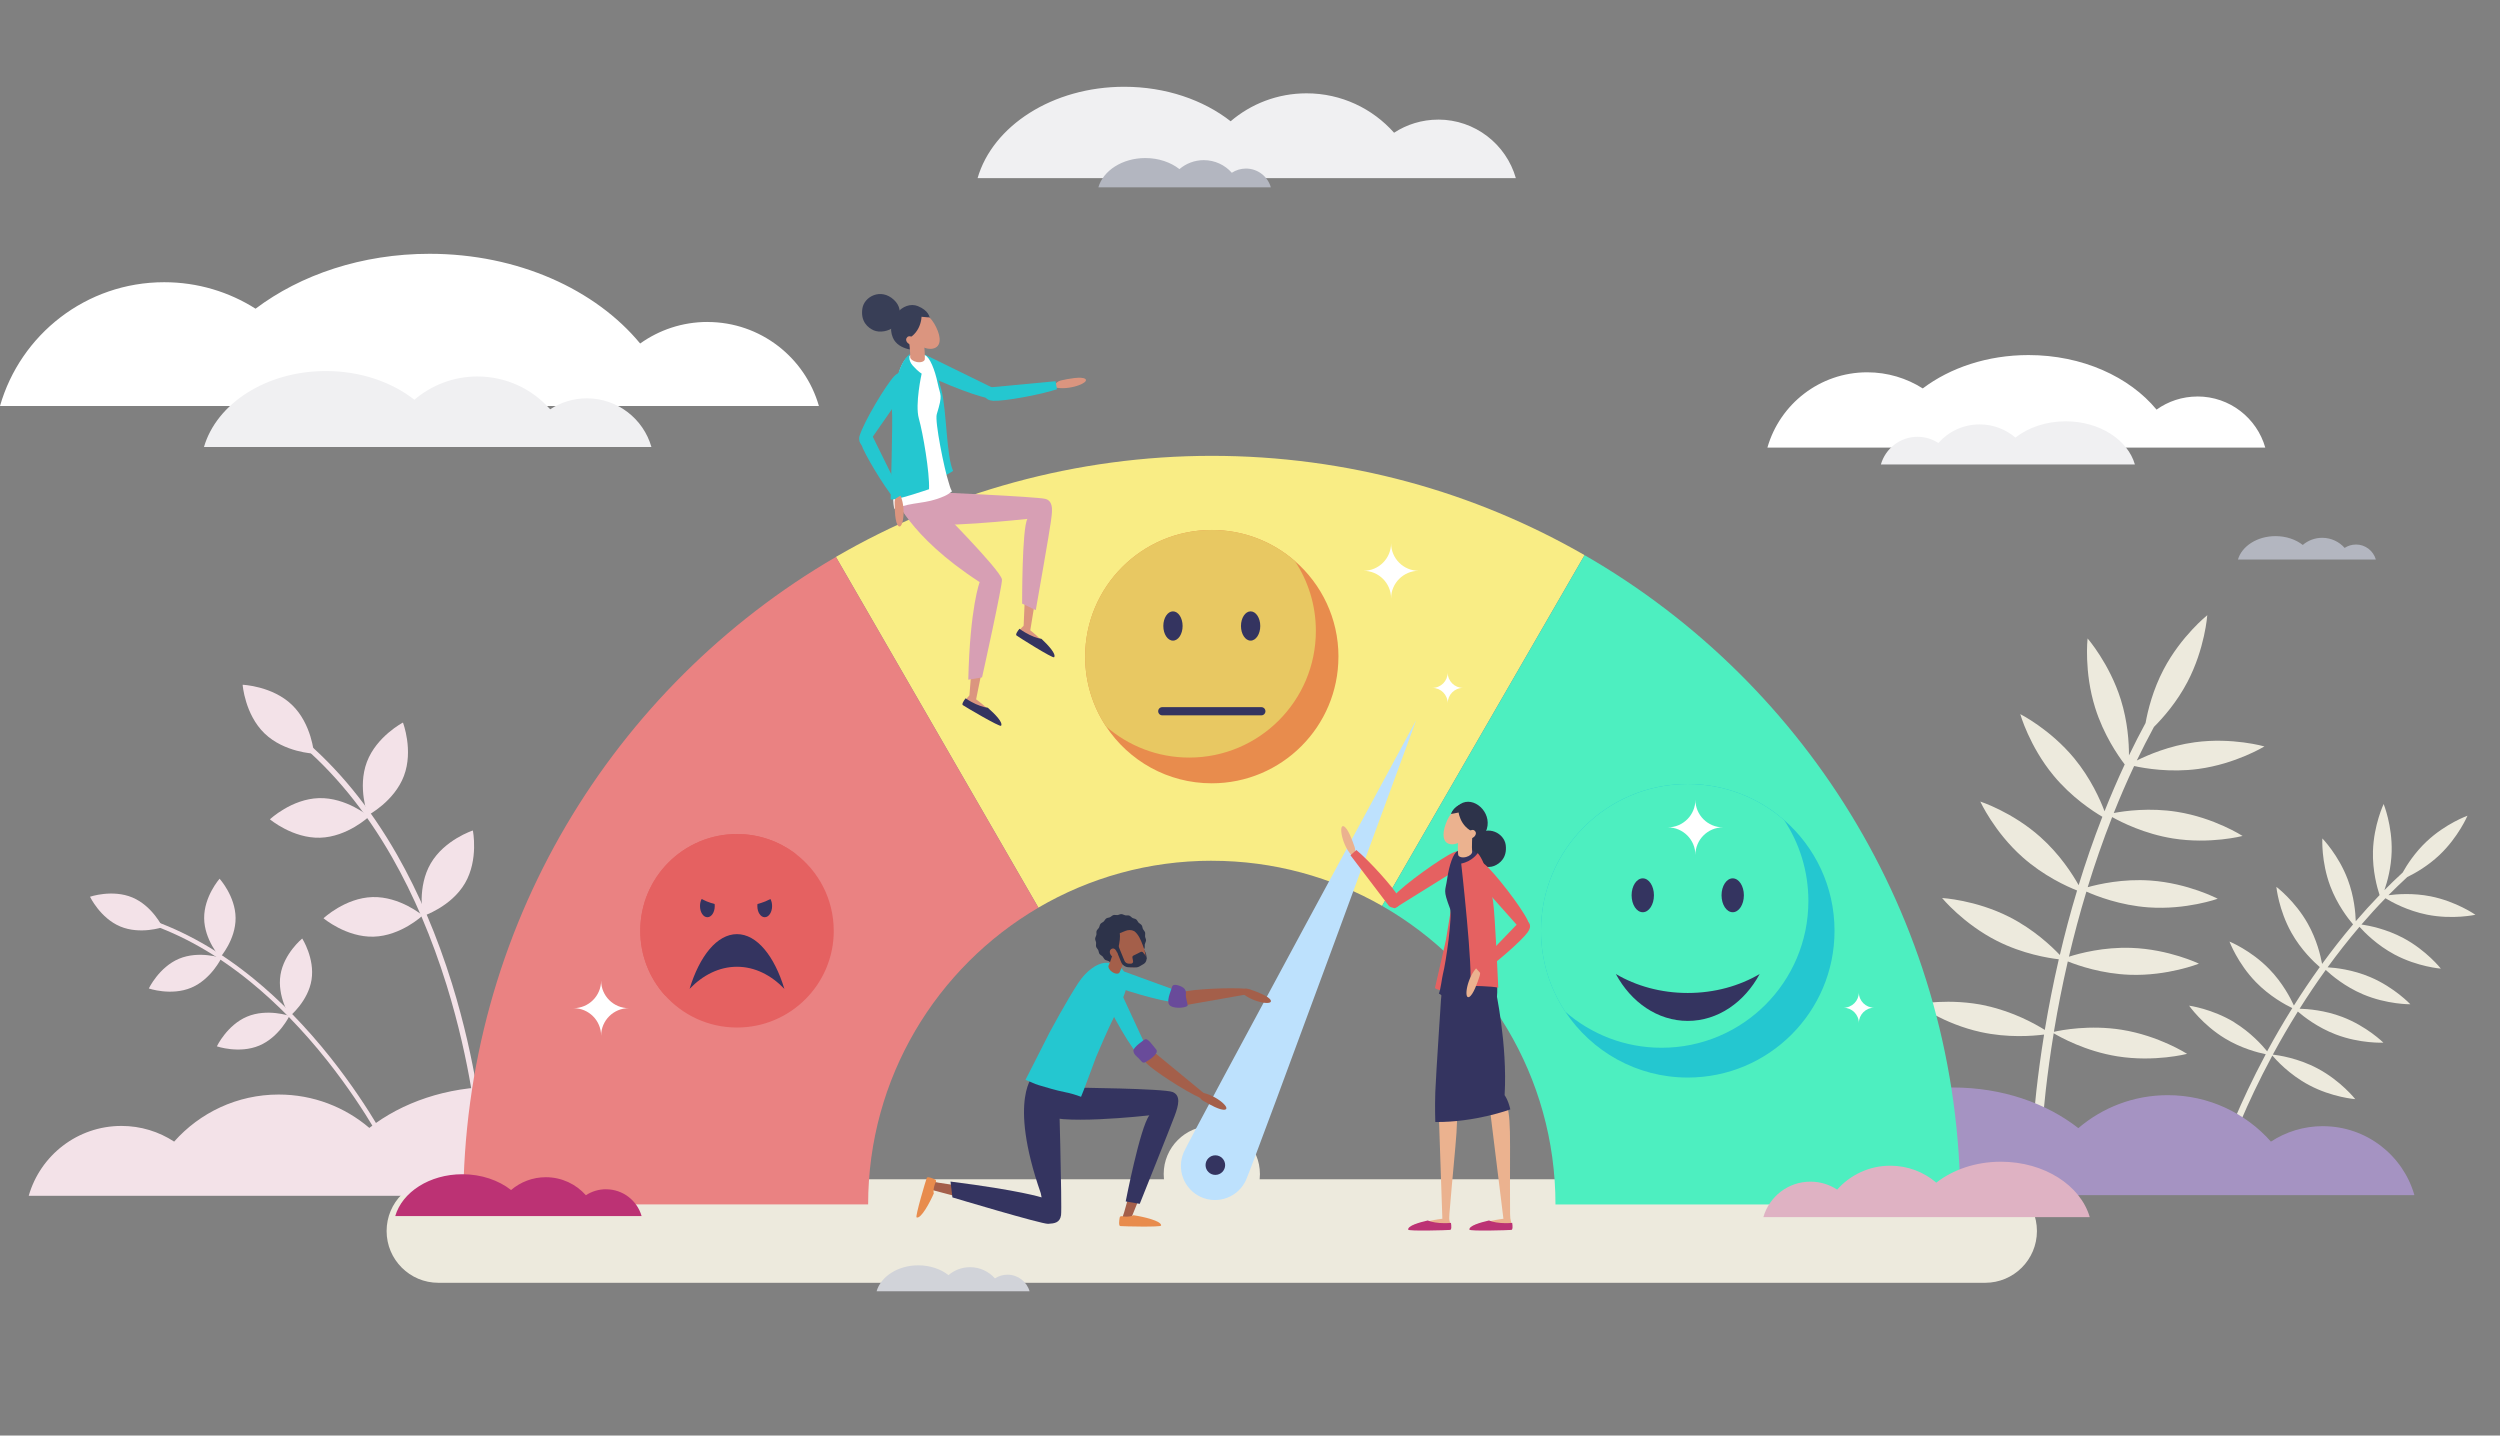 <?xml version="1.0" encoding="UTF-8"?><svg xmlns="http://www.w3.org/2000/svg" viewBox="0 0 671.29 385.46"><rect x="0" y="0" width="671.29" height="385.46" fill="#808080" stroke="none"/><defs><style>.cls-1{fill:#f3e2e8;}.cls-2{fill:#f9ed85;}.cls-3{fill:#694b9a;}.cls-4{fill:#f0f0f2;}.cls-5{fill:#ebb28f;}.cls-6{fill:#e8c862;}.cls-7{fill:#e88c4d;}.cls-8{fill:#e56161;}.cls-9{fill:#ea8282;}.cls-10{fill:#edeadd;}.cls-11{fill:#fff;}.cls-12{fill:#b3b6c0;}.cls-13{fill:#bc3274;}.cls-14{fill:#a593c2;}.cls-15{fill:#bde1fd;}.cls-16{fill:#d1d3d9;}.cls-17{fill:#dfb2c3;}.cls-18{fill:#db957f;}.cls-19{fill:#d79fb4;}.cls-20{fill:#a45f4a;}.cls-21{fill:#2d334a;}.cls-22{fill:#383e56;}.cls-23{fill:#24c7d0;}.cls-24{fill:#4defc0;}.cls-25{fill:#343460;}.cls-26{mix-blend-mode:multiply;}.cls-27{mix-blend-mode:hard-light;}.cls-28{isolation:isolate;}</style></defs><g class="cls-28"><g id="Layer_1"><path class="cls-10" d="M599.95,274.53c4.38,2.67,7.46,6.1,8.82,7.77,.07-.13,.14-.26,.21-.4,1.85-3.4,4.03-7.19,6.54-11.21-1.81-.87-6.05-3.14-9.78-6.98-4.91-5.05-7.09-10.89-7.09-10.89,0,0,5.78,2.34,10.68,7.39,3.61,3.71,5.74,7.85,6.62,9.79,2.09-3.32,4.41-6.79,6.95-10.33-1.56-1.34-5.02-4.6-7.6-9.2-3.45-6.14-4.06-12.34-4.06-12.34,0,0,4.99,3.74,8.44,9.88,2.41,4.29,3.44,8.6,3.84,10.82,2.55-3.51,5.33-7.08,8.32-10.62-1.34-1.56-4.26-5.31-6.12-10.26-2.48-6.59-2.13-12.82-2.13-12.82,0,0,4.36,4.46,6.83,11.05,1.71,4.54,2.07,8.91,2.14,11.19,2.03-2.37,4.17-4.72,6.4-7.03-.65-1.96-1.93-6.52-1.78-11.78,.2-7.04,2.87-12.67,2.87-12.67,0,0,2.35,5.78,2.15,12.81-.12,4.28-1.15,8.03-1.95,10.32,1.58-1.6,3.22-3.18,4.9-4.72,1.18-2.12,3.3-5.39,6.42-8.34,5.12-4.83,10.99-6.93,10.99-6.93,0,0-2.43,5.74-7.55,10.58-3.09,2.91-6.44,4.83-8.62,5.89-1.74,1.6-3.43,3.23-5.06,4.88,2.27-.3,6.62-.64,11.35,.3,6.91,1.38,12.01,4.95,12.01,4.95,0,0-6.09,1.35-12.99-.03-5.24-1.05-9.45-3.36-11.17-4.41-2.25,2.31-4.39,4.67-6.44,7.05,2.09,.3,6.67,1.2,11.25,3.64,6.21,3.31,10.07,8.21,10.07,8.21,0,0-6.22-.47-12.43-3.78-4.72-2.52-8.08-5.95-9.42-7.45-3.09,3.62-5.94,7.28-8.56,10.88,2.14,.12,6.73,.62,11.46,2.63,6.48,2.75,10.76,7.29,10.76,7.29,0,0-6.23,.08-12.72-2.67-4.88-2.07-8.51-5.16-10-6.55-2.57,3.56-4.91,7.07-7.02,10.42,2.17,.05,6.74,.4,11.49,2.21,6.58,2.51,11.01,6.9,11.01,6.9,0,0-6.23,.31-12.8-2.21-4.89-1.87-8.59-4.77-10.17-6.14-2.47,3.96-4.63,7.7-6.45,11.06-.09,.17-.18,.34-.27,.5,1.4,.16,6.74,.9,12.07,3.75,6.21,3.31,10.07,8.21,10.07,8.21,0,0-6.22-.47-12.43-3.78-5.34-2.84-8.93-6.86-9.84-7.93-7.43,13.8-11.04,24.08-11.08,24.19l-1.63-.57c.04-.1,3.61-10.27,10.94-23.97-2.08-.43-6.59-1.58-11-4.27-6.01-3.66-9.58-8.77-9.58-8.77,0,0,6.18,.83,12.19,4.49Z"/><path class="cls-10" d="M533.41,270.09c7.22,1.58,13.03,4.82,15.65,6.46,.04-.21,.07-.43,.11-.64,.92-5.5,2.12-11.68,3.65-18.33-2.88-.33-9.71-1.45-16.59-4.93-9.05-4.58-14.75-11.52-14.75-11.52,0,0,8.97,.49,18.02,5.07,6.66,3.37,11.5,8.01,13.6,10.23,1.29-5.51,2.82-11.32,4.63-17.32-2.76-1.09-8.99-3.91-14.67-8.97-7.58-6.74-11.32-14.91-11.32-14.91,0,0,8.55,2.76,16.12,9.51,5.29,4.71,8.71,10.11,10.29,12.94,1.83-5.98,3.94-12.14,6.37-18.36-2.55-1.5-8.29-5.23-13.14-11.11-6.46-7.82-8.91-16.46-8.91-16.46,0,0,8.02,4.04,14.48,11.85,4.45,5.39,7,11.16,8.15,14.24,1.66-4.18,3.46-8.38,5.42-12.58-1.81-2.37-5.68-7.98-7.94-15.22-3.03-9.68-2.03-18.61-2.03-18.61,0,0,5.9,6.77,8.93,16.45,1.84,5.88,2.19,11.48,2.18,14.97,1.41-2.92,2.89-5.83,4.46-8.72,.62-3.43,1.97-8.89,4.84-14.36,4.71-8.98,11.73-14.58,11.73-14.58,0,0-.62,8.96-5.33,17.94-2.84,5.41-6.51,9.59-8.99,12.06-1.62,2.99-3.15,6-4.61,9.02,2.95-1.48,8.71-3.97,15.6-4.9,10.05-1.36,18.68,1.12,18.68,1.12,0,0-7.66,4.68-17.71,6.04-7.63,1.03-14.44-.15-17.28-.78-1.98,4.2-3.8,8.42-5.47,12.62,2.99-.57,9.65-1.49,17.03-.31,10.02,1.6,17.56,6.47,17.56,6.47,0,0-8.69,2.27-18.7,.67-7.61-1.22-13.79-4.32-16.32-5.74-2.51,6.38-4.69,12.7-6.57,18.83,2.97-.83,9.47-2.31,16.85-1.79,10.12,.71,18.07,4.89,18.07,4.89,0,0-8.46,3.03-18.57,2.32-7.62-.54-14.01-3.04-16.7-4.24-1.83,6.06-3.38,11.93-4.69,17.48,2.98-.95,9.36-2.62,16.68-2.37,10.14,.34,18.23,4.24,18.23,4.24,0,0-8.34,3.33-18.48,2.99-7.54-.26-13.94-2.47-16.73-3.59-1.51,6.56-2.69,12.66-3.6,18.09-.05,.27-.09,.54-.13,.81,1.99-.45,9.6-1.92,18.2-.55,10.02,1.6,17.56,6.47,17.56,6.47,0,0-8.69,2.27-18.7,.67-8.6-1.37-15.38-5.16-17.12-6.2-3.66,22.28-3.76,37.98-3.76,38.14h-2.49c0-.17,.1-15.69,3.67-37.79-3.04,.39-9.71,.93-16.99-.67-9.91-2.17-17.16-7.46-17.16-7.46,0,0,8.81-1.77,18.71,.4Z"/><g><path class="cls-1" d="M63.26,246.48c.05,5.84-4.14,10.6-4.14,10.6,0,0-4.26-4.7-4.3-10.53-.05-5.84,4.14-10.6,4.14-10.6,0,0,4.26,4.7,4.3,10.53Z"/><path class="cls-1" d="M83.65,263.11c-.92,5.76-5.84,9.77-5.84,9.77,0,0-3.42-5.34-2.5-11.1,.92-5.76,5.84-9.77,5.84-9.77,0,0,3.42,5.34,2.5,11.1Z"/><path class="cls-1" d="M35.55,240.99c5.38,2.26,8.11,7.98,8.11,7.98,0,0-6,2.06-11.38-.2-5.38-2.26-8.11-7.98-8.11-7.98,0,0,6-2.06,11.38,.2Z"/><path class="cls-1" d="M48.07,257.44c5.38-2.26,11.38-.2,11.38-.2,0,0-2.73,5.72-8.11,7.98s-11.38,.2-11.38,.2c0,0,2.73-5.72,8.11-7.98Z"/><path class="cls-1" d="M66.34,272.98c5.38-2.26,11.38-.2,11.38-.2,0,0-2.73,5.72-8.11,7.98-5.38,2.26-11.38,.2-11.38,.2,0,0,2.73-5.72,8.11-7.98Z"/><path class="cls-1" d="M106.13,310.78l-1.07,.52c-.06-.12-6.13-12.57-17.23-26.55-6.51-8.2-13.46-15.32-20.64-21.16-8.96-7.29-18.32-12.59-27.81-15.75l.38-1.13c9.64,3.21,19.12,8.59,28.2,15.97,7.25,5.9,14.25,13.08,20.82,21.35,11.18,14.08,17.29,26.62,17.36,26.75Z"/></g><g><path class="cls-1" d="M108.46,208.35c-2.6,6.88-9.68,10.57-9.68,10.57,0,0-2.86-7.45-.26-14.33,2.6-6.88,9.68-10.57,9.68-10.57,0,0,2.86,7.45,.26,14.33Z"/><path class="cls-1" d="M124.85,237.17c-3.71,6.35-11.3,8.82-11.3,8.82,0,0-1.59-7.83,2.12-14.17,3.71-6.35,11.3-8.82,11.3-8.82,0,0,1.59,7.83-2.12,14.17Z"/><path class="cls-1" d="M78.42,189.29c5.29,5.1,5.89,13.07,5.89,13.07,0,0-7.98-.31-13.27-5.42-5.29-5.1-5.89-13.07-5.89-13.07,0,0,7.98,.31,13.27,5.42Z"/><path class="cls-1" d="M85.64,214.31c7.35-.21,13.46,4.94,13.46,4.94,0,0-5.81,5.48-13.16,5.69s-13.46-4.94-13.46-4.94c0,0,5.81-5.48,13.16-5.69Z"/><path class="cls-1" d="M100.03,240.88c7.35-.21,13.46,4.94,13.46,4.94,0,0-5.81,5.48-13.16,5.69-7.35,.21-13.46-4.94-13.46-4.94,0,0,5.81-5.48,13.16-5.69Z"/><path class="cls-1" d="M129.56,303.38l-1.49,.12c-.01-.17-1.49-17.55-8.16-39.02-3.92-12.6-8.83-24.12-14.61-34.25-7.21-12.64-15.79-23.12-25.5-31.16l.96-1.15c9.85,8.16,18.55,18.79,25.85,31.59,5.83,10.22,10.79,21.85,14.74,34.56,6.72,21.63,8.2,39.14,8.21,39.31Z"/></g><path class="cls-11" d="M590.06,106.47c-4.1,0-7.89,1.3-10.99,3.52-7.27-8.81-19.95-14.65-34.38-14.65-11.04,0-21.05,3.41-28.4,8.96-4.31-2.74-9.43-4.33-14.91-4.33-12.73,0-23.47,8.54-26.8,20.21h133.68c-2.26-7.92-9.55-13.72-18.19-13.72Z"/><path class="cls-10" d="M533.06,344.45H117.71c-7.68,0-13.9-6.22-13.9-13.9s6.22-13.9,13.9-13.9h415.34c7.68,0,13.9,6.22,13.9,13.9s-6.22,13.9-13.9,13.9Z"/><path class="cls-12" d="M632.61,146.22c-1.12,0-2.16,.33-3.04,.9-1.47-1.66-3.63-2.71-6.02-2.71-1.99,0-3.81,.72-5.22,1.92-1.87-1.47-4.46-2.37-7.32-2.37-4.92,0-9.04,2.69-10.08,6.28h37.02c-.66-2.32-2.8-4.03-5.34-4.03Z"/><path class="cls-11" d="M189.97,86.45c-6.74,0-12.98,2.15-18.08,5.79-11.96-14.49-32.82-24.09-56.55-24.09-18.15,0-34.62,5.62-46.72,14.74-7.09-4.5-15.51-7.11-24.53-7.11-20.95,0-38.61,14.05-44.09,33.24H219.89c-3.72-13.03-15.71-22.56-29.93-22.56Z"/><path class="cls-4" d="M157.59,106.96c-3.64,0-7.03,1.08-9.86,2.94-4.78-5.4-11.75-8.81-19.53-8.81-6.46,0-12.37,2.36-16.93,6.25-6.07-4.76-14.48-7.71-23.77-7.71-15.98,0-29.35,8.72-32.73,20.4h120.15c-2.15-7.54-9.1-13.07-17.33-13.07Z"/><path class="cls-14" d="M623.74,302.39c-5.15,0-9.95,1.53-13.96,4.15-6.78-7.65-16.68-12.47-27.7-12.47-9.16,0-17.54,3.33-24.01,8.85-8.61-6.74-20.51-10.91-33.67-10.91-22.65,0-41.6,12.36-46.38,28.91h170.29c-3.05-10.69-12.9-18.52-24.57-18.52Z"/><path class="cls-1" d="M133.29,291.81c-13.33,0-25.4,4.23-34.12,11.05-6.55-5.59-15.05-8.96-24.33-8.96-11.17,0-21.2,4.89-28.08,12.64-4.07-2.66-8.93-4.21-14.15-4.21-11.83,0-21.81,7.93-24.9,18.77H180.3c-4.85-16.77-24.05-29.29-47.01-29.29Z"/><path class="cls-16" d="M276.46,346.74c-.74-2.58-3.11-4.47-5.93-4.47-1.24,0-2.4,.37-3.37,1-1.64-1.84-4.02-3.01-6.68-3.01-2.21,0-4.23,.8-5.79,2.13-2.08-1.63-4.95-2.63-8.12-2.63-5.46,0-10.03,2.98-11.19,6.97h41.07Z"/><path class="cls-4" d="M386.18,32.12c-4.37,0-8.44,1.3-11.85,3.52-5.76-6.49-14.16-10.58-23.51-10.58-7.77,0-14.89,2.82-20.37,7.5-7.31-5.72-17.41-9.26-28.58-9.26-19.22,0-35.31,10.49-39.37,24.53h144.53c-2.59-9.08-10.95-15.72-20.85-15.72Z"/><path class="cls-4" d="M554.66,113.13c-5.27,0-10.04,1.67-13.48,4.37-2.59-2.21-5.94-3.54-9.61-3.54-4.42,0-8.38,1.93-11.09,4.99-1.61-1.05-3.53-1.66-5.59-1.66-4.67,0-8.62,3.14-9.84,7.42h68.2c-1.91-6.63-9.5-11.58-18.57-11.58Z"/><g><path class="cls-2" d="M325.38,231.13c16.64,0,32.25,4.41,45.73,12.11l54.37-94.18c-29.48-16.96-63.66-26.66-100.1-26.66s-71.27,9.89-100.93,27.14l54.37,94.17c13.67-8,29.58-12.59,46.56-12.59Z"/><path class="cls-24" d="M417.66,323.41h0s108.73,0,108.73,0h0c0-74.56-40.6-139.64-100.9-174.34l-54.37,94.18c27.81,15.9,46.55,45.84,46.55,80.16Z"/><path class="cls-9" d="M233.11,323.41c0-33.98,18.37-63.67,45.72-79.69l-54.37-94.17c-59.84,34.81-100.07,99.64-100.07,173.86h0s108.73,0,108.73,0h0Z"/></g><path class="cls-13" d="M162.74,319.33c-2,0-3.86,.59-5.42,1.61-2.63-2.97-6.48-4.84-10.76-4.84-3.56,0-6.81,1.29-9.33,3.44-3.34-2.62-7.97-4.24-13.08-4.24-8.8,0-16.16,4.8-18.02,11.23h66.15c-1.19-4.15-5.01-7.19-9.54-7.19Z"/><path class="cls-17" d="M561.13,326.82c-2.46-8.52-12.21-14.88-23.87-14.88-6.77,0-12.9,2.15-17.33,5.62-3.33-2.84-7.64-4.55-12.36-4.55-5.67,0-10.77,2.48-14.26,6.42-2.07-1.35-4.53-2.14-7.18-2.14-6.01,0-11.07,4.03-12.64,9.53h25.29s14.61,0,14.61,0h0s47.74,0,47.74,0Z"/><path class="cls-11" d="M366.11,153.27c4.1,0,7.42-3.32,7.42-7.42,0,4.1,3.32,7.42,7.42,7.42-4.1,0-7.42,3.32-7.42,7.42,0-4.1-3.32-7.42-7.42-7.42Z"/><path class="cls-11" d="M153.99,270.71c4.1,0,7.42-3.32,7.42-7.42,0,4.1,3.32,7.42,7.42,7.42-4.1,0-7.42,3.32-7.42,7.42,0-4.1-3.32-7.42-7.42-7.42Z"/><g><g class="cls-26"><path class="cls-8" d="M223.88,249.93c0,14.35-11.63,25.98-25.98,25.98-7.76,0-14.73-3.4-19.49-8.8h0c-4.04-4.58-6.49-10.59-6.49-17.18,0-14.35,11.63-25.98,25.98-25.98,5.83,0,11.21,1.92,15.54,5.16h0c6.33,4.74,10.43,12.3,10.43,20.82Z"/></g><g class="cls-27"><path class="cls-8" d="M219.93,246.29c0,14.35-11.63,25.98-25.98,25.98-5.83,0-11.21-1.92-15.54-5.16h0c-4.04-4.58-6.49-10.59-6.49-17.18,0-14.35,11.63-25.98,25.98-25.98,5.83,0,11.21,1.92,15.54,5.16h0c4.04,4.58,6.49,10.6,6.49,17.18Z"/></g><path class="cls-25" d="M197.89,259.59c4.75,0,9.14,2.2,12.73,5.94-2.69-8.84-7.39-14.7-12.73-14.7s-10.04,5.86-12.73,14.7c3.59-3.73,7.98-5.94,12.73-5.94Z"/><path class="cls-25" d="M189.85,242.08c-.51-.21-.99-.44-1.45-.68-.28,.52-.44,1.18-.44,1.89,0,1.66,.88,3,1.98,3s1.98-1.34,1.98-3c0-.19-.01-.37-.03-.55-.66-.17-1.34-.39-2.02-.66Z"/><path class="cls-25" d="M205.43,242.08c.51-.21,.99-.44,1.45-.68,.28,.52,.44,1.18,.44,1.89,0,1.66-.88,3-1.98,3s-1.98-1.34-1.98-3c0-.19,.01-.37,.03-.55,.66-.17,1.34-.39,2.02-.66Z"/></g><g><g class="cls-26"><path class="cls-7" d="M359.39,176.32c0,18.78-15.23,34.01-34.01,34.01-11.85,0-22.28-6.06-28.37-15.25-3.56-5.38-5.63-11.82-5.63-18.76,0-18.78,15.23-34.01,34.01-34.01,8.54,0,16.34,3.15,22.32,8.35,7.16,6.23,11.69,15.42,11.69,25.66Z"/></g><g class="cls-27"><path class="cls-6" d="M353.33,169.41c0,18.78-15.23,34.01-34.01,34.01-8.54,0-16.34-3.15-22.32-8.35-3.56-5.38-5.63-11.82-5.63-18.76,0-18.78,15.23-34.01,34.01-34.01,8.54,0,16.34,3.15,22.32,8.35,3.56,5.38,5.63,11.82,5.63,18.76Z"/></g><g><ellipse class="cls-25" cx="335.81" cy="168.09" rx="2.59" ry="3.93"/><ellipse class="cls-25" cx="314.96" cy="168.09" rx="2.59" ry="3.93"/></g><path class="cls-25" d="M338.69,192.08h-26.6c-.61,0-1.1-.49-1.1-1.1h0c0-.61,.49-1.1,1.1-1.1h26.6c.61,0,1.1,.49,1.1,1.1h0c0,.61-.49,1.1-1.1,1.1Z"/></g><g><g class="cls-26"><path class="cls-23" d="M492.6,249.93c0,21.77-17.65,39.41-39.41,39.41-13.73,0-25.82-7.03-32.88-17.68-4.13-6.23-6.53-13.7-6.53-21.74,0-21.77,17.65-39.41,39.41-39.41,9.9,0,18.94,3.65,25.86,9.67,8.3,7.22,13.55,17.87,13.55,29.74Z"/></g><g class="cls-27"><path class="cls-24" d="M485.58,241.93c0,21.77-17.65,39.41-39.41,39.41-9.9,0-18.94-3.65-25.86-9.67-4.13-6.23-6.53-13.7-6.53-21.74,0-21.77,17.65-39.41,39.41-39.41,9.9,0,18.94,3.65,25.86,9.67,4.13,6.23,6.53,13.7,6.53,21.74Z"/></g><path class="cls-25" d="M453.19,266.63c-7.2,0-13.87-1.89-19.31-5.09,4.08,7.57,11.21,12.59,19.31,12.59s15.23-5.02,19.31-12.59c-5.45,3.2-12.11,5.09-19.31,5.09Z"/><g><ellipse class="cls-25" cx="465.26" cy="240.4" rx="3" ry="4.55"/><ellipse class="cls-25" cx="441.11" cy="240.4" rx="3" ry="4.55"/></g></g><circle class="cls-10" cx="325.39" cy="315.25" r="12.92"/><g><path class="cls-18" d="M249.7,139.54c-3.71-1.2-4.15-3.29-3.96-4.69-.01-.1-.02-.19-.01-.29,.04-1.17,1.04-2.07,2.2-1.99l32.51,2.19c.51,.03,.91,.47,.89,.98,0,.17-.06,.33-.14,.47-.43,1.13-1.45,1.94-2.67,2.09-6.37,.79-23.99,2.79-28.81,1.23Z"/><path class="cls-18" d="M277.66,136.15c.71-1.06,1.42-1.54,2.48-1.4,1.16,.15,1.96,1.23,1.77,2.38l-5.27,32.15c-.08,.51-.55,.86-1.06,.79-.51-.07-.88-.52-.83-1.03l.13-1.4c1.04-22.34,.55-27.61,2.77-31.48Z"/><path class="cls-19" d="M250.52,132.14s27.51,1.2,30.14,1.81c2.63,.61,1.69,4.39,1.52,6.09-.16,1.7-4.06,23.8-4.06,23.8l-3.66-1.77s-.06-20.14,1.41-22.74c0,0-27.03,2.94-28.73,.86l-1.63-3.39,5.01-4.66Z"/><path class="cls-18" d="M264.28,155.17c.75-1.03,1.48-1.49,2.53-1.31,1.15,.19,1.92,1.3,1.68,2.45l-6.48,31.93c-.1,.5-.58,.84-1.09,.75-.51-.08-.86-.56-.79-1.07l.19-1.4c1.88-22.28,1.59-27.56,3.96-31.36Z"/><path class="cls-18" d="M242.43,137.17c-1.85-3.43-.71-5.25,.4-6.12,.06-.08,.12-.15,.19-.22,.84-.81,2.18-.77,2.97,.09l21.9,24.12c.35,.38,.33,.97-.04,1.32-.12,.12-.27,.2-.43,.24-1.09,.51-2.39,.39-3.38-.35-5.14-3.84-19.22-14.62-21.62-19.09Z"/><path class="cls-19" d="M240.09,133.02s3.59,10.74,22.97,23.29c0,0-2.6,6.66-3.06,26.2l3.7-.62s5.56-25.04,5.34-26.31c-.44-2.63-18.08-20.32-18.08-20.32l-3.12-4.78-7.76,2.55Z"/><path class="cls-18" d="M274.77,168.12s-1.84,1.73-1.55,2.07c.3,.34,8.67,5.77,9.5,5.76,.83,0-.65-1.71-.65-1.71,0,0-3.4-3.49-5.59-5.11,0,0-1.65-1.13-1.72-1.01Z"/><path class="cls-25" d="M279.65,171.54c-1.12-.13-2.75-.75-4.42-1.73-.54-.32-1.03-.64-1.49-.98-.56,.69-1.13,1.55-.78,1.81,.6,.46,9.78,6.24,10.09,5.84,.61-.79-1.41-3.09-3.39-4.94Z"/><path class="cls-18" d="M260.28,186.77s-1.79,1.78-1.49,2.11c.31,.33,8.84,5.51,9.67,5.48,.83-.03-.7-1.69-.7-1.69,0,0-3.5-3.39-5.74-4.94,0,0-1.68-1.09-1.75-.96Z"/><path class="cls-25" d="M265.26,190.04c-1.12-.1-2.77-.67-4.47-1.6-.54-.3-1.05-.61-1.52-.93-.54,.71-1.08,1.58-.73,1.83,.62,.44,9.96,5.95,10.26,5.54,.59-.81-1.5-3.04-3.54-4.83Z"/><path class="cls-23" d="M249.64,96.72s1.71,2.28,3.15,8.01c1.44,5.72,1.3,17.79,3.14,21.71,0,0-2.03,1.44-4.27,2l-3.13-19.62,1.11-12.1Z"/><path class="cls-23" d="M246.27,99.24c-2.21-1.52-.68-3.23-.66-3.3,.26-.76,1.78-1.15,2.68-.76l19.66,9.64c.33,.12,.14,.68,.02,1.01-.04,.11-.1,.21-.19,.28-.51,.66-1.56,.95-2.4,.81-4.35-.73-16.25-5.71-19.12-7.68Z"/><path class="cls-11" d="M240.2,136.64c-.39,.16-.73-8.14-.15-14.13-.54-5.13,.05-17.48,.99-21.27,1.18-4.76,3.35-7.47,7.35-5.85,1.26,.51,2.64,3.87,3.39,7.5,.75,3.62,1.43,2.84-.24,8.33-.59,1.95,2.03,14.74,3.13,18.09,.32,.96,.4,1.63,.95,2.63-.68,.55-1.33,.97-2.09,1.3-5.23,2.29-8.08,1.32-13.33,3.4Z"/><path class="cls-22" d="M246.66,94.09s-5.41,.16-6.92-3.44c-2.03-4.82,2.79-10.06,6.73-8.45,2.85,1.16,3.28,2.96,3.16,3.58-.12,.63-2.97,8.3-2.97,8.3Z"/><path class="cls-18" d="M243.82,89.39l3.95-.53c.07,.54,.68,5.69,.55,7.64-.12,.6-1.1,.92-2.18,.7-.97-.2-1.69-.76-1.74-1.31h0c.08-1.17-.31-4.61-.57-6.5Z"/><path class="cls-18" d="M244.75,90.44c1.61,2.75,4.84,3.86,6.52,2.88,1.68-.99,1.19-3.69-.43-6.45s-3.8-3.36-5.48-2.37-2.23,3.19-.61,5.94Z"/><path class="cls-22" d="M247.44,83.42s.65,4.22-2.56,6.86c-1.65,1.36-3.31-1.41-3.31-1.41l.88-3.49s1.1-1.74,2.31-2.02c.1-.02,2.68,.07,2.68,.07Z"/><path class="cls-22" d="M249.59,85.22s-3.72-.04-4.61-1.02c-.89-.98,.86-1.43,.86-1.43,0,0,2.47,.04,3.75,2.45Z"/><path class="cls-22" d="M240.08,87.73s3.45-3.96-.05-7.22c-3.5-3.26-7.96-.88-8.46,2.29-.56,3.52,1.49,5.22,3.04,5.9,1.55,.68,4.03,.31,5.47-.97Z"/><path class="cls-18" d="M243.68,92.04c.54,.58,1.8,.8,2.22,.41,.42-.39,.09-.96-.44-1.54s-1.38-.81-1.8-.43c-.42,.39-.51,.98,.02,1.56Z"/><path class="cls-23" d="M244.39,95.03s-.82,1.47,.73,3.18,2.36,2.11,2.36,2.11c0,0-1.84,8.24-.75,12.08s2.92,14.47,2.73,18.96c0,0-9.63,3.32-10.31,2.69,0,0,.61-21.88,.36-23.61-.25-1.73,1.03-12.9,4.88-15.41Z"/><path class="cls-18" d="M241.19,132.81c-.61,.46-.97,1.19-.98,1.96,0,1.97,.11,5.7,1.03,6.49,1.27,1.09,2.22-5.2,.29-8.72l-.35,.26Z"/><path class="cls-23" d="M240.21,100.92c1.71-1.77,3.23-.09,3.29-.06,.72,.36,.94,1.81,.47,2.57l-11.39,16.39c-.15,.28-.68,.01-.99-.15-.11-.05-.19-.13-.26-.22-.59-.57-.77-1.59-.55-2.33,1.15-3.86,7.2-13.91,9.42-16.21Z"/><path class="cls-23" d="M240.2,134.04c-2.92-3.52-8.1-12.1-8.99-14.86-.74-2.29,.66-2.7,.71-2.74,.61-.42,1.95-.05,2.38,.71l7.78,15.76-1.88,1.12Z"/><path class="cls-18" d="M283.15,103.54c.32-.7,.95-1.21,1.7-1.38,1.93-.44,5.58-1.15,6.56-.42,1.35,.99-4.58,3.31-8.44,2.2l.18-.4Z"/><path class="cls-23" d="M283.82,104.51c-4.33,1.47-14.19,3.26-17.09,3.11-2.4-.12-2.29-1.58-2.31-1.64-.17-.72,.65-1.84,1.51-1.97l17.5-1.65,.38,2.15Z"/></g><path class="cls-11" d="M384.61,184.71c2.27,0,4.12-1.84,4.12-4.12,0,2.27,1.84,4.12,4.12,4.12-2.27,0-4.12,1.84-4.12,4.12,0-2.27-1.84-4.12-4.12-4.12Z"/><path class="cls-11" d="M495.01,270.59c2.27,0,4.12-1.84,4.12-4.12,0,2.27,1.84,4.12,4.12,4.12-2.27,0-4.12,1.84-4.12,4.12,0-2.27-1.84-4.12-4.12-4.12Z"/><path class="cls-11" d="M447.82,222.16c4.1,0,7.42-3.32,7.42-7.42,0,4.1,3.32,7.42,7.42,7.42-4.1,0-7.42,3.32-7.42,7.42,0-4.1-3.32-7.42-7.42-7.42Z"/><path class="cls-12" d="M334.56,45.26c-1.4,0-2.7,.42-3.8,1.13-1.84-2.08-4.54-3.39-7.53-3.39-2.49,0-4.77,.91-6.53,2.41-2.34-1.83-5.58-2.97-9.16-2.97-6.16,0-11.31,3.36-12.61,7.86h46.31c-.83-2.91-3.51-5.04-6.68-5.04Z"/><g><path class="cls-15" d="M317.9,309.31c2.08-4.61,62.37-115.93,62.37-115.93,0,0-43.61,118.85-45.69,123.46-2.08,4.61-7.5,6.65-12.1,4.58-4.61-2.08-6.65-7.5-4.58-12.1Z"/><circle class="cls-25" cx="326.34" cy="312.85" r="2.63"/></g><g><path class="cls-21" d="M395.92,231.42s-3.22-3.94,.26-6.99c3.48-3.05,7.73-.62,8.13,2.46,.44,3.42-1.59,5.02-3.12,5.63-1.53,.61-3.91,.19-5.27-1.1Z"/><path class="cls-8" d="M388.23,266.11s-2.91-.33-2.9-.89l2.9-12.7,1.72-10.42,1.5,8.72-3.22,15.28Z"/><path class="cls-5" d="M389.09,327.26s.69,2.34,.28,2.48c-.41,.14-10.05,.55-10.74,.14-.69-.41,1.38-1.1,1.38-1.1,0,0,4.54-1.24,7.16-1.51,0,0,1.93-.14,1.93,0Z"/><path class="cls-5" d="M390.43,295.45c-.55-1.1-1.18-1.65-2.2-1.65-1.13,0-2.03,.94-2,2.06l1.07,31.47c.02,.5,.42,.89,.92,.89s.9-.39,.92-.89l.05-1.36c1.77-21.54,2.89-26.53,1.24-30.52Z"/><path class="cls-5" d="M393.67,267.6c-.78-3.69-2.75-4.31-4.12-4.26-.09-.02-.18-.03-.28-.04-1.13-.08-2.09,.79-2.13,1.92l-1.09,31.47c-.02,.5,.36,.92,.86,.95,.17,.01,.32-.02,.46-.09,1.13-.3,2.01-1.21,2.28-2.37,1.39-6.04,5.04-22.79,4.02-27.58Z"/><path class="cls-13" d="M383.35,327.71c1,.44,2.66,.73,4.54,.73,.6,0,1.18-.03,1.72-.08,.13,.85,.18,1.84-.23,1.89-.73,.08-11.21,.4-11.27-.08-.12-.96,2.69-1.88,5.25-2.45Z"/><path class="cls-5" d="M405.53,327.26s.69,2.34,.28,2.48c-.41,.14-10.05,.55-10.74,.14-.69-.41,1.38-1.1,1.38-1.1,0,0,4.54-1.24,7.16-1.51,0,0,1.93-.14,1.93,0Z"/><path class="cls-5" d="M404,295.36c-.65-1.05-1.32-1.54-2.34-1.45-1.12,.1-1.94,1.11-1.8,2.23l3.85,31.25c.06,.49,.5,.85,1,.81,.49-.04,.87-.47,.84-.97l-.07-1.36c-.15-21.61,.53-26.68-1.47-30.51Z"/><path class="cls-5" d="M401.08,267.03c-1.57-3.42-3.63-3.6-4.95-3.26-.09,0-.19,0-.28,.02-1.12,.17-1.87,1.23-1.66,2.34l5.85,30.94c.09,.49,.55,.82,1.05,.74,.16-.03,.31-.09,.43-.19,1.03-.54,1.7-1.62,1.7-2.81,.03-6.2-.09-23.34-2.13-27.79Z"/><path class="cls-13" d="M399.79,327.71c1,.44,2.66,.73,4.54,.73,.6,0,1.18-.03,1.72-.08,.13,.85,.18,1.84-.23,1.89-.73,.08-11.21,.4-11.27-.08-.12-.96,2.69-1.88,5.25-2.45Z"/><path class="cls-25" d="M401.56,265.66s3.26,14.71,2.45,28.41c0,0,.93,1.19,1.54,3.82,0,0-9.35,3.49-20.15,3.39,0,0-.14-3.96,0-8.04,.14-4.08,1.74-28.02,1.74-28.02l14.42,.44Z"/><path class="cls-5" d="M363.47,229.6c.42-.61,.53-1.39,.29-2.1-.6-1.81-1.86-5.19-2.94-5.63-1.5-.61-.44,5.45,2.41,8.08l.24-.35Z"/><path class="cls-8" d="M364.19,228.24c3.41,2.8,9.91,10,11.26,12.45,1.12,2.03-.13,2.69-.17,2.73-.5,.51-1.84,.41-2.39-.24l-10.27-13.53,1.58-1.41Z"/><path class="cls-8" d="M390.29,228.89c2.38-1.03,3,1.1,3.04,1.15,.49,.6,.03,2.05-.75,2.59l-17.97,11.19c-.27,.21-.62-.24-.84-.5-.07-.09-.12-.19-.13-.3-.28-.75,.02-1.77,.57-2.38,2.83-3.19,13-10.4,16.09-11.75Z"/><path class="cls-25" d="M401.85,267.78c.39,.13,.2-7.9-.73-13.64,.21-4.98-1.12-16.86-2.26-20.46-1.43-4.52-3.69-7-7.45-5.19-1.18,.57-2.31,3.9-2.81,7.44-.5,3.54-1.2,2.83,.75,8.02,.69,1.85-1.05,14.34-1.91,17.65-.25,.95-.61,4.18-1.08,5.18,.69,.49,1.34,.85,2.1,1.13,5.19,1.88,8.2-1.81,13.39-.12Z"/><path class="cls-21" d="M393.16,226.74s5.06-.72,6.08-4.15c1.37-4.6-3.59-8.93-7.1-6.7-2.38,1.51-2.69,3.02-2.52,3.58,.17,.56,3.54,7.27,3.54,7.27Z"/><path class="cls-5" d="M395.45,222.43l-3.84-.27c-.04,.53-.3,5.53-.06,7.41,.16,.58,1.12,.82,2.15,.54,.93-.25,1.59-.84,1.6-1.37h0c-.15-1.13,.02-4.46,.15-6.3Z"/><path class="cls-5" d="M394.82,223.05c-1.26,2.82-4.24,4.22-5.96,3.46-1.72-.77-1.53-3.42-.27-6.24,1.26-2.82,3.29-3.63,5.02-2.86,1.72,.77,2.48,2.83,1.22,5.64Z"/><path class="cls-21" d="M391.49,216.59s-.17,4.13,3.18,6.32c1.73,1.13,3.03-1.71,3.03-1.71l-1.21-3.26s-1.25-1.55-2.43-1.7c-.1-.01-2.57,.35-2.57,.35Z"/><path class="cls-21" d="M389.62,218.55s3.57-.43,4.32-1.47c.75-1.04-.97-1.28-.97-1.28,0,0-2.37,.3-3.35,2.75Z"/><path class="cls-5" d="M396.02,224.48c-.45,.62-1.65,.96-2.09,.63-.45-.33-.19-.91,.26-1.53,.45-.62,1.24-.93,1.69-.6,.45,.33,.6,.88,.14,1.5Z"/><path class="cls-8" d="M396.8,229.07s-1.4,2.2-4.44,2.81c0,0,3.29,29.3,2.35,32.82,0,0,6.26,.09,7.6,.52,0,0-.84-19.4-1.38-23.02s-1.83-10.51-4.13-13.13Z"/><path class="cls-8" d="M398.69,232.1c-1.93-1.6-3.16,.24-3.21,.27-.65,.43-.64,1.91-.07,2.63l13.57,15.26c.19,.27,.66-.06,.94-.25,.09-.06,.17-.15,.22-.24,.49-.63,.51-1.67,.18-2.39-1.71-3.75-9.12-13.21-11.63-15.29Z"/><path class="cls-5" d="M397,259.95c.43,.61,.55,1.38,.32,2.09-.58,1.82-1.78,5.22-2.86,5.68-1.49,.63-.52-5.44,2.29-8.11l.24,.35Z"/><path class="cls-8" d="M397.55,261.38c3.72-2.38,11.01-8.76,12.65-11.04,1.35-1.89,.19-2.68,.15-2.73-.44-.56-1.78-.62-2.4-.05l-11.79,12.23,1.4,1.59Z"/></g><g><path class="cls-23" d="M296.65,263.74c-2.33-1.26-1.01-3.1-.99-3.16,.17-.77,1.62-1.31,2.55-1.03l20.28,7.38c.34,.09,.2,.65,.13,.99-.03,.11-.08,.21-.15,.29-.43,.7-1.43,1.09-2.27,1.04-4.34-.26-16.53-3.89-19.55-5.52Z"/><path class="cls-20" d="M283.84,299.56c-3.76-1.07-4.28-3.15-4.13-4.56-.01-.1-.02-.19-.02-.29,0-1.17,.97-2.11,2.14-2.08l32.67,1.03c.52,.02,.92,.44,.93,.95,0,.17-.05,.33-.13,.47-.39,1.14-1.39,2-2.61,2.2-6.35,1.02-23.95,3.65-28.84,2.27Z"/><path class="cls-20" d="M311.83,295.45c.94-.87,1.75-1.17,2.75-.8,1.1,.41,1.63,1.65,1.18,2.74l-12.24,30.26c-.2,.48-1.08,.62-1.56,.44-.48-.18-.73-.71-.57-1.2l.45-1.34c6.18-21.56,6.92-26.82,9.99-30.09Z"/><path class="cls-20" d="M283.12,323.72c.98,.82,1.38,1.59,1.13,2.62-.27,1.14-1.44,1.83-2.57,1.51l-31.55-8.36c-.5-.14-.75-.99-.63-1.49,.12-.5,.62-.82,1.12-.71l1.38,.28c22.17,3.43,27.48,3.51,31.11,6.14Z"/><path class="cls-20" d="M276.01,294.47c.77-3.84,2.81-4.51,4.22-4.48,.09-.02,.19-.04,.29-.05,1.17-.09,2.18,.8,2.24,1.97l1.52,32.65c.02,.51-.36,.96-.88,1-.17,.01-.34-.02-.48-.09-1.17-.3-2.1-1.23-2.39-2.43-1.51-6.25-5.51-23.59-4.51-28.58Z"/><path class="cls-7" d="M250.74,320.46c-.13-.4-.09-1.14,.12-1.95,.12-.44,.27-.84,.44-1.16,.12-.23,.03-.52-.21-.63-.81-.38-2.07-.88-2.24-.43-.26,.66-3.17,10.44-2.73,10.61,1.17,.47,3.56-4,4.62-6.44Z"/><path class="cls-7" d="M304.35,326.3c-.35,.23-1.08,.39-1.91,.39-.46,0-.88-.04-1.23-.12-.26-.06-.51,.11-.56,.37-.15,.88-.31,2.22,.17,2.28,.71,.08,10.9,.33,10.96-.14,.15-1.25-4.79-2.39-7.42-2.77Z"/><path class="cls-25" d="M288.16,292.04s24.49,.24,26.73,1.19,1.57,3.57,.53,6.37c-1.04,2.81-9.38,23.65-9.38,23.65l-3.77-.65s3.87-19.93,6.35-23.11c0,0-26.08,2.95-28.56-.52s3.42-8.05,3.42-8.05l4.68,1.12Z"/><path class="cls-25" d="M277.69,288.48s-7.19,6.15,1.77,31.91l.23,1.13s-5.79-1.89-24.46-4.25l.51,4.25s23.99,7.2,25.71,7.1c1.73-.1,3.15-.29,3.46-2.33,.3-2.04-.63-35.65-.63-35.65l-6.59-2.17Z"/><path class="cls-23" d="M294.32,283.82c-.16,.43-3.73,10.1-4.04,10.69-1.4-.53-2.86-.97-4.32-1.25-2.42-.47-4.69-1.2-7.05-1.88-1.21-.35-2.34-1-3.55-1.41,.6-1.1,6.1-12.08,6.55-12.89,.32-.57,4.36-8.13,7.57-13.06,2.19-3.36,4.99-5.25,7.07-5.47,4.09-.27,6.27,2.13,5.95,6.29-.16,2.05-3.15,7.84-3.47,8.46-1.16,2.25-4.31,9.47-4.71,10.52Z"/><g><path class="cls-21" d="M307.47,250.37c-.1-.34-.42-.6-.57-.91-.15-.32-.14-.74-.34-1.02-.2-.29-.59-.44-.83-.69-.24-.26-.36-.65-.64-.87-.28-.22-.69-.23-1-.4-.31-.17-.54-.51-.87-.63-.33-.12-.73,0-1.08-.07-.34-.07-.67-.32-1.03-.33-.35-.01-.69,.22-1.05,.26-.34,.04-.73-.09-1.08,0-.34,.1-.6,.42-.91,.57-.32,.15-.74,.14-1.02,.34-.29,.2-.44,.59-.69,.83-.26,.24-.65,.36-.87,.64-.22,.28-.23,.69-.4,1-.17,.31-.51,.54-.63,.87-.12,.33,0,.73-.07,1.08-.07,.34-.32,.67-.33,1.03-.01,.35,.22,.69,.26,1.05,.04,.34-.09,.73,0,1.08,.1,.34,.42,.6,.57,.91,.15,.32,.14,.74,.34,1.02,.2,.29,.59,.44,.83,.69,.24,.26,.36,.65,.64,.87,.28,.22,.69,.23,1,.4,.31,.17,.54,.51,.87,.63,.33,.12,.73,0,1.08,.07,.34,.07,.67,.32,1.03,.33,.35,.01,.69-.22,1.05-.26,.34-.04,.73,.09,1.08,0,.34-.1,.6-.42,.91-.57,.32-.15,.74-.14,1.02-.34,.29-.2,.44-.59,.69-.83,.26-.24,.65-.36,.87-.64,.22-.28,.23-.69,.4-1s.51-.54,.63-.87c.12-.33,0-.73,.07-1.08,.07-.34,.32-.67,.33-1.03,.01-.35-.22-.69-.26-1.05-.04-.34,.09-.73,0-1.08Z"/><path class="cls-21" d="M307.85,257.63s.2-1.56-.75-2.68c-.95-1.12-1.06,.44-1.06,.44l1.81,2.23Z"/><path class="cls-21" d="M298.2,256.59c.1,.12,1.73,2.48,2.18,2.42,.62-.08-.05-2.05-.05-2.05l-2.12-.36Z"/><path class="cls-21" d="M305.43,251.33s.31-1.45-.42-2.26c-.69-.77-1.76-1.5-5.01-.01-.46,.21-.71,.73-.58,1.22l.35,1.4,5.66-.35Z"/><path class="cls-20" d="M299.61,255.44c.8,1.95,1.61,3.51,3.1,4.06,.52,.19,1.15,.31,1.84,.24,.43-.04,.88-.16,1.35-.39,1.21-.58,1.68-1.41,1.7-2.43,.03-1.18-.53-2.62-1.2-4.25-1.26-3.07-3.41-4-5.29-3.24-1.87,.77-2.75,2.95-1.5,6.01Z"/><path class="cls-20" d="M299.48,253.9l3.34,.96c-.13,.46-1.45,4.79-2.24,6.31-.31,.44-1.2,.35-1.99-.21-.71-.5-1.09-1.2-.93-1.66h0c.47-.91,1.36-3.8,1.82-5.4Z"/><path class="cls-21" d="M298.34,256.79s.91,.03,1.42-.88c.67-1.21,.99-3.53,.97-4.55-.04-1.79-.65-2.11-.65-2.11,0,0-3.17,1.08-3.58,2.33-.62,1.88,1.85,5.21,1.85,5.21Z"/><path class="cls-21" d="M300.1,253.5l1.83,4.47c.19,.47,.65,.78,1.16,.79h.59c.36,.01,.64-.31,.57-.67l-.18-.97c-.04-.22,.07-.43,.27-.53l1.96-.98c.21-.1,.46-.05,.61,.13l.61,.76c.6,.75,.39,1.86-.44,2.35l-1.15,.67c-.25,.14-.52,.23-.81,.24-.02,0-.04,0-.06,0h-.04s0,0,0,0h-.45s-1.48-.03-1.48-.03c-.9-.01-1.71-.56-2.05-1.4l-1.83-4.47,.91-.37Z"/><path class="cls-20" d="M298.04,255.92c.16,.7,1.05,1.44,1.56,1.33,.51-.11,.51-.71,.35-1.41-.16-.7-.71-1.26-1.22-1.15-.51,.11-.84,.53-.69,1.23Z"/><path class="cls-21" d="M300.25,250.74l1.98-.79c.66-.27,1.4-.28,2.08-.05l.92,.32-1.67-1.48-1.83,.04-1.96,.96,.48,1.01Z"/></g><path class="cls-20" d="M334.77,265.5c-4.49-.39-14.6,.08-17.34,.9-2.27,.68-1.82,2.05-1.82,2.11,0,.73,1.05,1.61,1.91,1.53l17.1-3.01,.14-1.54Z"/><path class="cls-23" d="M295.42,265.06c-.75-2.54,1.49-2.9,1.54-2.93,.67-.42,2.07,.23,2.52,1.08l9.07,19.59c.18,.3-.32,.6-.61,.79-.1,.06-.21,.09-.32,.1-.8,.19-1.79-.24-2.34-.87-2.88-3.26-8.9-14.45-9.88-17.75Z"/><path class="cls-20" d="M321.83,293.71c.08,.75,.51,1.43,1.16,1.82,1.67,1,4.88,2.79,6.02,2.41,1.57-.52-3.27-4.51-7.22-4.66l.05,.43Z"/><path class="cls-20" d="M322.26,294.8c-4.11-1.86-12.4-7.22-14.39-9.27-1.64-1.71-.59-2.68-.55-2.73,.36-.63,1.7-.89,2.42-.4l13.44,11.08-.91,1.33Z"/><path class="cls-3" d="M307.33,279.14s-3.05,2.04-2.99,2.98c.06,.94,.69,1.37,1.43,2.08,.74,.71,.97,1.5,1.92,.95s3.68-2.33,2.73-3.39c-.95-1.06-2.25-3.23-3.09-2.62Z"/><path class="cls-20" d="M333.35,265.9c.63-.43,1.42-.53,2.14-.29,1.85,.62,5.29,1.9,5.74,3.01,.62,1.53-5.55,.44-8.23-2.48l.36-.24Z"/><path class="cls-3" d="M317.28,264.94s-2.29-1.14-2.57,.05c-.29,1.18-1.87,4.26-.38,5.14s4.36,.34,4.53-.07c.18-.41-.58-2.11-.43-3.16,.15-1.04-.55-1.7-1.15-1.95Z"/></g></g></g></svg>